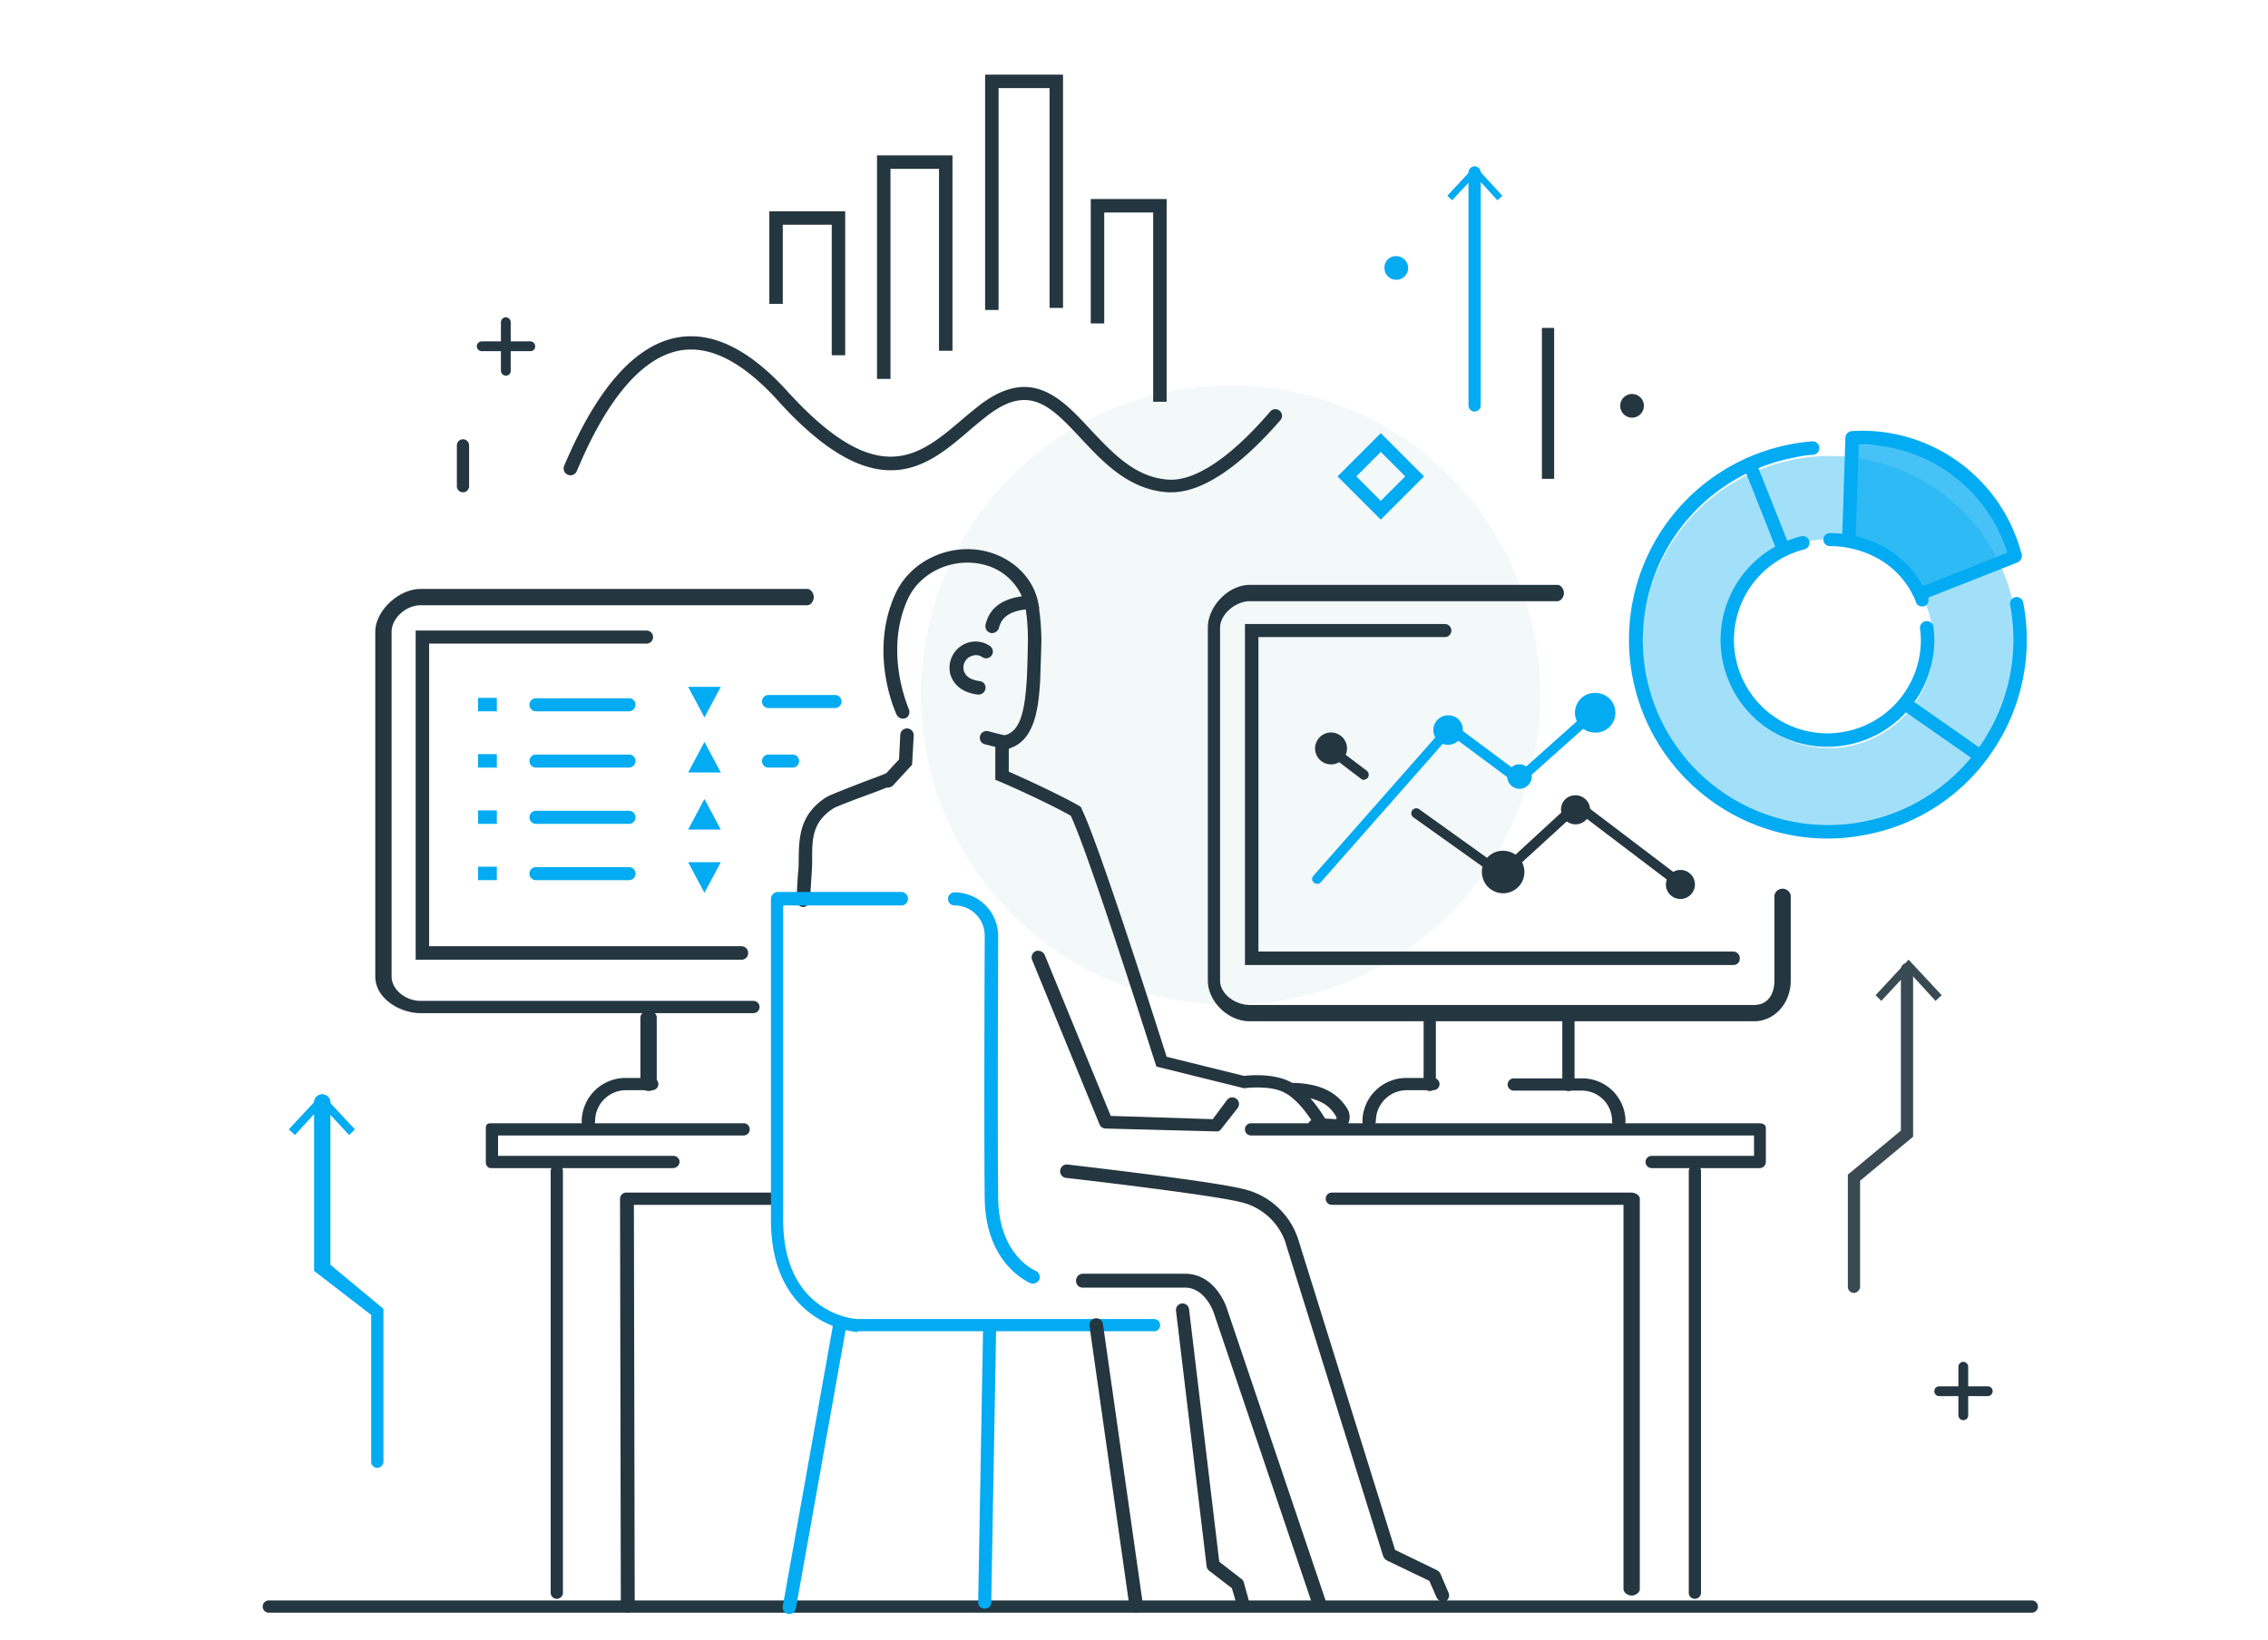 <svg xmlns="http://www.w3.org/2000/svg" viewBox="0 0 556 402"><defs><style>.cls-1{fill:#fff;}.cls-2{fill:#f1f7f8;opacity:0.85;}.cls-2,.cls-6,.cls-7{isolation:isolate;}.cls-3{fill:#243640;}.cls-4,.cls-6,.cls-7{fill:#03abf2;}.cls-5{fill:#3a4a53;}.cls-6{opacity:0.37;}.cls-7{opacity:0.73;}</style></defs><title>illust_13</title><g id="レイヤー_13" data-name="レイヤー 13"><rect class="cls-1" width="556" height="402"/><path class="cls-2" d="M377.6,170.4a75.9,75.9,0,1,1-75.9-75.9A75.92,75.92,0,0,1,377.6,170.4Z"/><path class="cls-3" d="M196.9,222.4h0a1.71,1.71,0,0,1-1.6-1.9c.1-2.7.2-5.1.4-6.9.1-1,.1-2.1.1-3.2.1-5,.2-10.7,6.7-14.9,1-.6,4.4-1.9,9.5-3.9,2.2-.8,4.3-1.6,5-1.9a1.66,1.66,0,0,1,1.4,3c-.8.3-2.7,1.1-5.2,2-3,1.1-8.1,3-8.9,3.5-5.1,3.3-5.2,7.4-5.2,12.2,0,1.1,0,2.2-.1,3.4-.1,1.8-.3,4.2-.4,6.9A1.92,1.92,0,0,1,196.9,222.4Z"/><path class="cls-3" d="M324.3,277.8a1.65,1.65,0,0,1-1.5-.9c0-.1-3.8-7.2-8.3-9.2-3-1.4-7.7-1.1-9.3-.9h-.3l-21.4-5.3-.3-.9c-.2-.5-15.9-50.3-20.7-60.6-6.4-3.6-17.4-8.4-17.5-8.4l-1-.4V180.5l1.5-.1c4.5-.4,5.7-5.6,6.2-13.7.1-.8.3-8.1.3-10.2-.1-7.1-1.1-9.3-1.1-9.3a1.63,1.63,0,1,1,2.9-1.5c.2.4,1.3,2.9,1.5,10.8,0,2.3-.3,9.7-.3,10.5-.4,5.6-1,14.7-7.7,16.5v5.7c3,1.3,11.8,5.3,17.3,8.4l.4.3.2.5c4.3,8.8,18.5,53.5,20.8,60.7l19,4.7c1.4-.2,6.8-.6,10.8,1.2,5.6,2.5,9.7,10.4,9.9,10.7a1.64,1.64,0,0,1-.7,2.2A1.48,1.48,0,0,0,324.3,277.8Z"/><path class="cls-3" d="M221.3,176.2a1.75,1.75,0,0,1-1.5-1c-.3-.6-6.9-15.1-.3-29.6,3.7-8.1,13.3-12.6,22.3-10.4,6.4,1.6,11.3,6.3,12.6,12.1l.4,1.9-1.9.1c-6.3.3-7.5,2.8-8,4.6a1.78,1.78,0,0,1-2,1.3,1.7,1.7,0,0,1-1.3-2c.9-4,3.9-6.3,8.9-7a13.74,13.74,0,0,0-9.5-7.8c-7.5-1.8-15.5,1.9-18.5,8.6-5.9,13.1.3,26.7.3,26.9a1.68,1.68,0,0,1-.8,2.2C221.8,176.1,221.6,176.2,221.3,176.2Z"/><path class="cls-3" d="M217.7,193.1a1.5,1.5,0,0,1-1.1-.4,1.6,1.6,0,0,1-.1-2.3l3.9-4.2.3-6a1.65,1.65,0,1,1,3.3.1l-.4,7.2-4.7,5.1A1.85,1.85,0,0,1,217.7,193.1Z"/><path class="cls-3" d="M239.9,170.3h-.2c-4.5-.6-6.1-3-6.7-4.9a6.45,6.45,0,0,1,4.2-7.8,6.29,6.29,0,0,1,5.5.8,1.65,1.65,0,1,1-1.9,2.7,2.73,2.73,0,0,0-2.5-.3,3,3,0,0,0-2,3.7c.3.9,1,2.1,3.9,2.5a1.59,1.59,0,0,1,1.4,1.8A1.72,1.72,0,0,1,239.9,170.3Z"/><path class="cls-3" d="M298.1,277.4h0l-27-.7a1.65,1.65,0,0,1-1.5-.9L253,235.3a1.67,1.67,0,0,1,.9-2.1,1.83,1.83,0,0,1,2.2.9l16.2,39.5,25,.8,3.5-4.7a1.64,1.64,0,1,1,2.6,2l-4.1,5.2A1.25,1.25,0,0,1,298.1,277.4Z"/><path class="cls-4" d="M338.5,127.4l-10.6-10.6,10.6-10.6,10.6,10.6Zm-6-10.6,6,6,6-6-6-6Z"/><path class="cls-3" d="M130,86.1H118.1a1.2,1.2,0,0,1,0-2.4H130a1.22,1.22,0,0,1,1.2,1.2A1.16,1.16,0,0,1,130,86.1Z"/><path class="cls-3" d="M124,92.1h0a1.22,1.22,0,0,1-1.2-1.2V79a1.22,1.22,0,0,1,1.2-1.2h0a1.22,1.22,0,0,1,1.2,1.2V90.9A1.15,1.15,0,0,1,124,92.1Z"/><path class="cls-4" d="M92.5,359.9a1.53,1.53,0,0,1-1.5-1.7V322.4L77,311.6V270a2,2,0,0,1,2-1.7,2,2,0,0,1,2,1.7v40.1l13,10.8v37.4A1.56,1.56,0,0,1,92.5,359.9Z"/><polygon class="cls-4" points="70.8 276.9 72.3 278.3 78.9 271.1 85.6 278.3 87 276.9 78.9 268.2 70.8 276.9"/><path class="cls-5" d="M454.5,317a1.5,1.5,0,0,1-1.5-1.6V288l13-10.8V237.8a1.59,1.59,0,0,1,1.5-1.7,1.53,1.53,0,0,1,1.5,1.7v40.9l-13,10.8v25.8A1.59,1.59,0,0,1,454.5,317Z"/><polygon class="cls-5" points="459.8 244 461.2 245.4 467.9 238.2 474.5 245.4 476 244 467.9 235.3 459.8 244"/><path class="cls-4" d="M361.5,100.9a1.5,1.5,0,0,1-1.5-1.6v-57a1.5,1.5,0,1,1,3,0V99.2A1.53,1.53,0,0,1,361.5,100.9Z"/><polygon class="cls-4" points="354.8 48 356 49.1 361.6 43.1 367.1 49.1 368.3 48 361.6 40.7 354.8 48"/><path class="cls-3" d="M498.1,395.4H65.9a1.5,1.5,0,1,1,0-3H498.1a1.5,1.5,0,1,1,0,3Z"/><path class="cls-4" d="M339.4,65.7a2.9,2.9,0,1,0,2.9-2.9A2.78,2.78,0,0,0,339.4,65.7Z"/><path class="cls-3" d="M397.2,99.5a2.9,2.9,0,1,0,2.9-2.9A2.9,2.9,0,0,0,397.2,99.5Z"/><path class="cls-4" d="M322.9,216.7a1.14,1.14,0,0,1-.8-.3,1.16,1.16,0,0,1-.1-1.7l32.6-37a1.25,1.25,0,0,1,1.7-.2l16.1,12,17.8-15.9a1.2,1.2,0,1,1,1.6,1.8L373.2,192a1.35,1.35,0,0,1-1.6.1l-16-11.9-31.8,36.1A1,1,0,0,1,322.9,216.7Z"/><path class="cls-4" d="M396,175.1a4.8,4.8,0,0,1-5.1,4.5,4.86,4.86,0,1,1,.5-9.7A4.85,4.85,0,0,1,396,175.1Z"/><path class="cls-4" d="M375.5,190.6a3,3,0,1,1-2.8-3.2A3.15,3.15,0,0,1,375.5,190.6Z"/><path class="cls-4" d="M358.6,179.2a3.61,3.61,0,1,1-3.4-3.8A3.47,3.47,0,0,1,358.6,179.2Z"/><path class="cls-3" d="M334.3,191.2a.91.91,0,0,1-.7-.3l-6.2-4.7a1.16,1.16,0,0,1-.2-1.7,1.25,1.25,0,0,1,1.7-.2l6.2,4.7a1.25,1.25,0,0,1,.2,1.7A1.59,1.59,0,0,1,334.3,191.2Z"/><path class="cls-3" d="M411.5,217.6a.91.91,0,0,1-.7-.3L386.7,199,369,215.2a1.35,1.35,0,0,1-1.6.1l-20.9-14.9a1.22,1.22,0,1,1,1.4-2L368,212.8l17.7-16.3a1.35,1.35,0,0,1,1.6-.1l24.9,18.9a1.16,1.16,0,0,1,.2,1.7A1,1,0,0,1,411.5,217.6Z"/><path class="cls-3" d="M322.4,183.7a3.91,3.91,0,1,0,3.7-4.1A3.91,3.91,0,0,0,322.4,183.7Z"/><path class="cls-3" d="M363.3,214.1a5.21,5.21,0,1,0,4.9-5.5A5.11,5.11,0,0,0,363.3,214.1Z"/><path class="cls-3" d="M408.4,217.1a3.56,3.56,0,1,0,3.3-3.8A3.64,3.64,0,0,0,408.4,217.1Z"/><path class="cls-3" d="M382.7,198.8A3.56,3.56,0,1,0,386,195,3.45,3.45,0,0,0,382.7,198.8Z"/><path class="cls-3" d="M327.5,277.4h0c-.4,0-2.4.1-5,.1a1.86,1.86,0,0,1-1.9-1.6c0-.9,1.4-1.6,1.4-1.6v-.1c3,0,5.1.2,5.4.2h0c.1,0,.1,0,.2-.1s.1-.4-.2-.8c-1.3-2.1-3.6-4.5-10.3-4.7a1.65,1.65,0,1,1,.1-3.3c6.3.2,10.5,2.2,13,6.2a3.86,3.86,0,0,1,.2,4A3,3,0,0,1,327.5,277.4Z"/><path class="cls-3" d="M430,250.4H306.4c-5.4,0-10.3-4.9-10.3-10V153.9c0-5.2,5-10.5,10.3-10.5h75.4c.9,0,1.6,1.1,1.6,2s-.7,2-1.6,2H306.4c-3.5,0-7.3,3.2-7.3,6.5v86.5c0,3.3,3.7,6,7.3,6H430c3.5,0,5-2.8,5-6V219.6a2,2,0,0,1,2-1.7,2,2,0,0,1,2,1.7v20.8C439,246,435,250.4,430,250.4Z"/><path class="cls-3" d="M184.7,248.4H103.1c-5.1,0-11.1-3.6-11.1-9V154.9c0-5.1,5.7-10.5,11.1-10.5h94.8c.9,0,1.6,1.1,1.6,2s-.7,2-1.6,2H103.1c-3.6,0-7.1,3.2-7.1,6.5v84.5c0,3.3,3.5,6,7.1,6h81.6a1.5,1.5,0,1,1,0,3Z"/><path class="cls-3" d="M384.5,267.5a1.5,1.5,0,0,1-1.5-1.6V249.4a1.5,1.5,0,1,1,3,0v16.5A1.5,1.5,0,0,1,384.5,267.5Z"/><path class="cls-3" d="M350.5,267.5a1.5,1.5,0,0,1-1.5-1.6V249.4a1.5,1.5,0,1,1,3,0v16.5A1.5,1.5,0,0,1,350.5,267.5Z"/><path class="cls-3" d="M335.6,276.5a1.52,1.52,0,0,1-1.6-1.6,10.74,10.74,0,0,1,10.9-10.6h6.5a1.5,1.5,0,1,1,0,3h-6.5a7.56,7.56,0,0,0-7.6,7.4A1.85,1.85,0,0,1,335.6,276.5Z"/><path class="cls-3" d="M396.8,276.5a1.67,1.67,0,0,1-1.6-1.7,7.43,7.43,0,0,0-7.6-7.4H371.1a1.5,1.5,0,1,1,0-3h16.5A10.61,10.61,0,0,1,398.5,275,1.65,1.65,0,0,1,396.8,276.5Z"/><path class="cls-3" d="M159,267.5c-.9,0-2-.7-2-1.6V249.4c0-.9,1.1-1.6,2-1.6s2,.7,2,1.6v16.5C161,266.8,159.9,267.5,159,267.5Z"/><path class="cls-3" d="M144.2,276.5a1.52,1.52,0,0,1-1.6-1.6,10.74,10.74,0,0,1,10.9-10.6h6.4a1.5,1.5,0,1,1,0,3h-6.4a7.56,7.56,0,0,0-7.6,7.4A1.71,1.71,0,0,1,144.2,276.5Z"/><path class="cls-3" d="M136.5,392a1.5,1.5,0,0,1-1.5-1.6V287.3a1.59,1.59,0,0,1,1.5-1.7,1.53,1.53,0,0,1,1.5,1.7V390.4A1.5,1.5,0,0,1,136.5,392Z"/><path class="cls-3" d="M415.5,392a1.5,1.5,0,0,1-1.5-1.6V287.3a1.59,1.59,0,0,1,1.5-1.7,1.53,1.53,0,0,1,1.5,1.7V390.4A1.5,1.5,0,0,1,415.5,392Z"/><path class="cls-3" d="M153.8,395.4a1.58,1.58,0,0,1-1.6-1.6l-.2-99.9a1.55,1.55,0,0,1,1.7-1.5h35.2a1.5,1.5,0,1,1,0,3H155.4l.2,98.3a1.92,1.92,0,0,1-1.8,1.7Z"/><path class="cls-3" d="M400,391.2c-.9,0-2-.7-2-1.6V295.4H326.5a1.5,1.5,0,1,1,0-3h73.4c.9,0,2.1.6,2.1,1.5v95.7C402,390.5,400.9,391.2,400,391.2Z"/><path class="cls-3" d="M164.9,286.4H120.4c-.9,0-1.3-.7-1.3-1.6v-8.2c0-.9.4-1.2,1.3-1.2h61.9a1.5,1.5,0,1,1,0,3H122.1v5H165a1.5,1.5,0,0,1,1.6,1.5A1.65,1.65,0,0,1,164.9,286.4Z"/><path class="cls-3" d="M431.3,286.4H404.9a1.5,1.5,0,1,1,0-3H430v-5H306.7a1.5,1.5,0,1,1,0-3H431.2c.9,0,1.7.3,1.7,1.2v8.2A1.52,1.52,0,0,1,431.3,286.4Z"/><path class="cls-3" d="M304.8,394.7a1.71,1.71,0,0,1-1.6-1.2l-1.2-4.1-5.6-4.3a1.74,1.74,0,0,1-.6-1.1l-7.5-62.6a1.61,1.61,0,1,1,3.2-.4l7.4,61.9,5.4,4.2a1.56,1.56,0,0,1,.6.8l1.3,4.7a1.66,1.66,0,0,1-1.1,2C305.1,394.7,305,394.7,304.8,394.7Z"/><path class="cls-4" d="M282.8,326.4H210.2v.2c-.2,0-21.2-1.4-21.2-27.5V220.5a1.5,1.5,0,1,1,3,0v78.6c0,22.6,17,24.3,18.2,24.3h72.6a1.5,1.5,0,0,1,1.6,1.5A1.45,1.45,0,0,1,282.8,326.4Z"/><path class="cls-4" d="M241.4,394.4h0a1.52,1.52,0,0,1-1.6-1.6l1.2-67a1.48,1.48,0,0,1,1.6-1.4h0a1.5,1.5,0,0,1,1.6,1.5L243,393A1.48,1.48,0,0,1,241.4,394.4Z"/><path class="cls-3" d="M278.5,395.4a1.62,1.62,0,0,1-1.6-1.4l-9.8-68.8a1.67,1.67,0,1,1,3.3-.5l9.8,68.8a1.75,1.75,0,0,1-1.4,1.9Z"/><path class="cls-4" d="M193.5,395.7h-.3a1.6,1.6,0,0,1-1.3-1.9l12.4-69.4a1.63,1.63,0,0,1,3.2.6l-12.4,69.4A1.53,1.53,0,0,1,193.5,395.7Z"/><path class="cls-3" d="M475.4,342.3a1.2,1.2,0,0,1,0-2.4h11.9a1.2,1.2,0,0,1,0,2.4Z"/><path class="cls-3" d="M481.3,348.2a1.22,1.22,0,0,1-1.2-1.2V335.1a1.22,1.22,0,0,1,1.2-1.2h0a1.22,1.22,0,0,1,1.2,1.2V347a1.16,1.16,0,0,1-1.2,1.2Z"/><path class="cls-4" d="M154.2,174.4H131.4a1.6,1.6,0,1,1,0-3.2h22.8a1.58,1.58,0,0,1,1.6,1.6A1.64,1.64,0,0,1,154.2,174.4Z"/><path class="cls-4" d="M154.2,188.2H131.4a1.6,1.6,0,0,1,0-3.2h22.8a1.58,1.58,0,0,1,1.6,1.6A1.64,1.64,0,0,1,154.2,188.2Z"/><path class="cls-4" d="M154.2,202H131.4a1.6,1.6,0,0,1,0-3.2h22.8a1.6,1.6,0,1,1,0,3.2Z"/><path class="cls-4" d="M154.2,215.8H131.4a1.6,1.6,0,1,1,0-3.2h22.8a1.6,1.6,0,1,1,0,3.2Z"/><path class="cls-4" d="M204.7,173.6H188.4a1.6,1.6,0,0,1,0-3.2h16.3a1.6,1.6,0,1,1,0,3.2Z"/><path class="cls-4" d="M194.3,188.2h-5.9a1.6,1.6,0,0,1,0-3.2h5.9a1.6,1.6,0,1,1,0,3.2Z"/><polygon class="cls-4" points="172.7 175.9 168.7 168.4 176.7 168.4 172.7 175.9"/><polygon class="cls-4" points="172.7 181.9 168.7 189.4 176.7 189.4 172.7 181.9"/><polygon class="cls-4" points="172.7 195.9 168.7 203.4 176.7 203.4 172.7 195.9"/><polygon class="cls-4" points="172.7 218.9 168.7 211.4 176.7 211.4 172.7 218.9"/><rect class="cls-4" x="117.2" y="171.1" width="4.6" height="3.3"/><rect class="cls-4" x="117.2" y="184.9" width="4.6" height="3.3"/><rect class="cls-4" x="117.2" y="198.7" width="4.6" height="3.3"/><rect class="cls-4" x="117.2" y="212.5" width="4.6" height="3.3"/><path class="cls-4" d="M448,205.6a48.77,48.77,0,0,1-8.9-96.7,46.33,46.33,0,0,1,5.2-.7,1.66,1.66,0,0,1,.3,3.3,26.48,26.48,0,0,0-4.8.7,45.6,45.6,0,0,0-36.3,53.1,45.44,45.44,0,1,0,89.3-16.9,1.63,1.63,0,1,1,3.2-.6,48.55,48.55,0,0,1-7.6,36.5,48,48,0,0,1-31.2,20.4A48.59,48.59,0,0,1,448,205.6Z"/><path class="cls-4" d="M485.7,183.6l-17.6-12.3a3.07,3.07,0,0,1-2,2c-.1.2-.1.3-.2.4l17.9,12.5a1.61,1.61,0,0,0,.9.3,1.75,1.75,0,0,0,1.4-.7A1.44,1.44,0,0,0,485.7,183.6Z"/><path class="cls-4" d="M438.4,133.2l-8-20.1a1.62,1.62,0,0,0-3,1.2l8.3,21A3.2,3.2,0,0,1,438.4,133.2Z"/><path class="cls-4" d="M471.5,147a1.54,1.54,0,0,1-1.5-1,1.67,1.67,0,0,1,.9-2.1l21.2-8.4A37.82,37.82,0,0,0,456.5,109h-.8l-.8,23.2a1.65,1.65,0,1,1-3.3-.1l.8-24.8a1.71,1.71,0,0,1,1.5-1.6,40.37,40.37,0,0,1,41.7,30.2,1.75,1.75,0,0,1-1,2L472,146.8C471.9,147,471.7,147,471.5,147Z"/><path class="cls-4" d="M448,183.1a26.21,26.21,0,0,1-6.5-51.6,1.65,1.65,0,1,1,.8,3.2,22.91,22.91,0,1,0,28.6,22.2,24.52,24.52,0,0,0-.2-2.7,1.66,1.66,0,1,1,3.3-.3c.1,1,.2,2,.2,3A26.23,26.23,0,0,1,448,183.1Z"/><path class="cls-4" d="M471.2,148.7a1.5,1.5,0,0,1-1.5-1.1,21,21,0,0,0-8.7-10.3,24.21,24.21,0,0,0-12.4-3.4,1.6,1.6,0,0,1,0-3.2,27.57,27.57,0,0,1,14.1,3.9,24.55,24.55,0,0,1,10,11.9,1.63,1.63,0,0,1-.9,2.1A1.27,1.27,0,0,1,471.2,148.7Z"/><path class="cls-3" d="M113.5,120.7a1.5,1.5,0,0,1-1.5-1.6v-9.9a1.5,1.5,0,1,1,3,0v9.9A1.5,1.5,0,0,1,113.5,120.7Z"/><rect class="cls-3" x="378" y="80.4" width="3" height="37"/><polygon class="cls-3" points="244.8 76 241.5 76 241.5 18.3 260.6 18.3 260.6 75.5 257.3 75.5 257.3 21.6 244.8 21.6 244.8 76"/><polygon class="cls-3" points="286 98.5 282.7 98.5 282.7 52.1 270.7 52.1 270.7 79.3 267.4 79.3 267.4 48.8 286 48.8 286 98.5"/><polygon class="cls-3" points="218.3 92.9 215 92.9 215 38.1 233.5 38.1 233.5 86 230.2 86 230.2 41.4 218.3 41.4 218.3 92.9"/><polygon class="cls-3" points="207.2 87.1 203.9 87.1 203.9 55.1 191.9 55.1 191.9 74.5 188.6 74.5 188.6 51.8 207.2 51.8 207.2 87.1"/><path class="cls-3" d="M287.2,120.7h-.9c-9.5-.6-15.8-7.3-21.3-13.2-7.3-7.8-12.6-13.5-22.8-5.7-1.4,1.1-2.9,2.3-4.4,3.6-5.6,4.8-11.5,9.9-19.4,9.9-7.3,0-16.2-4.3-27.9-17.3-8.4-9.2-16.3-13.3-23.6-12.1-13.8,2.3-22.6,22.8-25.5,29.6a1.68,1.68,0,0,1-3.1-1.3c3.1-7.1,12.4-28.9,28-31.5,8.5-1.4,17.4,3,26.6,13.1,22.3,24.6,32.3,16.1,42.8,7.2,1.5-1.3,3-2.5,4.5-3.7,12.6-9.6,20-1.7,27.2,6.1,5.4,5.7,10.9,11.7,19.1,12.2,6.5.4,15.3-5.5,24.9-16.7a1.63,1.63,0,0,1,2.5,2.1C306.9,111.1,296.6,120.7,287.2,120.7Z"/><path class="cls-3" d="M246.7,183.7h-.4l-4.8-1.2a1.65,1.65,0,1,1,.8-3.2l4.8,1.2a1.64,1.64,0,0,1,1.2,2A1.54,1.54,0,0,1,246.7,183.7Z"/><path class="cls-4" d="M220.9,222H190.7a1.61,1.61,0,0,1-1.6-1.7,1.58,1.58,0,0,1,1.6-1.6h30.2a1.67,1.67,0,0,1,1.7,1.6A1.63,1.63,0,0,1,220.9,222Z"/><path class="cls-4" d="M253.2,314.7a1.27,1.27,0,0,1-.6-.1c-.4-.2-11-4.6-11.2-20.8-.2-15.9,0-63.9,0-64.4A7.38,7.38,0,0,0,234,222a1.6,1.6,0,1,1,0-3.2,10.71,10.71,0,0,1,10.7,10.7c0,.5-.2,48.4,0,64.3.2,13.9,8.8,17.6,9.2,17.8a1.67,1.67,0,0,1,.9,2.1A1.78,1.78,0,0,1,253.2,314.7Z"/><path class="cls-3" d="M323.4,394.7a1.71,1.71,0,0,1-1.6-1.1L297.6,322c0-.1-2.1-6.3-7.1-6.3H265.4a1.61,1.61,0,0,1-1.6-1.7,1.67,1.67,0,0,1,1.6-1.7h25.1c7.5,0,10.2,8.2,10.3,8.6L325,392.5a1.68,1.68,0,0,1-1,2.1A1.49,1.49,0,0,1,323.4,394.7Z"/><path class="cls-3" d="M353.7,392.7a1.75,1.75,0,0,1-1.5-1l-1.8-4.1-10.4-5a2.19,2.19,0,0,1-.9-1l-23.9-76.7v-.1A15.25,15.25,0,0,0,304,294.7c-7.8-1.9-42.4-5.9-42.7-5.9a1.66,1.66,0,0,1,.3-3.3c1.4.2,35.1,4,43.1,6A18.52,18.52,0,0,1,318.3,304L342,380l10.3,5a2,2,0,0,1,.8.8l2,4.7a1.64,1.64,0,0,1-.9,2.2Z"/><path class="cls-3" d="M424.9,236.6H305.2V153h49a1.6,1.6,0,1,1,0,3.2H308.5v77.1H424.9a1.61,1.61,0,0,1,1.6,1.7A1.52,1.52,0,0,1,424.9,236.6Z"/><path class="cls-3" d="M181.8,235.3H101.9V154.6h56.6a1.6,1.6,0,0,1,0,3.2H105.2V232h76.6a1.61,1.61,0,0,1,1.6,1.7A1.58,1.58,0,0,1,181.8,235.3Z"/><path class="cls-6" d="M448.4,203.8a46,46,0,1,1,46.2-46A46.11,46.11,0,0,1,448.4,203.8Zm0-71.6A25.6,25.6,0,1,0,474,157.8,25.65,25.65,0,0,0,448.4,132.2Z"/><path class="cls-7" d="M455.7,109l-2.5,24.8a66.75,66.75,0,0,0,8.5,2.5c3,.5,8.9,9.7,8.9,9.7l25.2-9.9s-14.7-23.3-16.2-22.3-13.5-4.5-13.5-4.5Z"/></g></svg>
